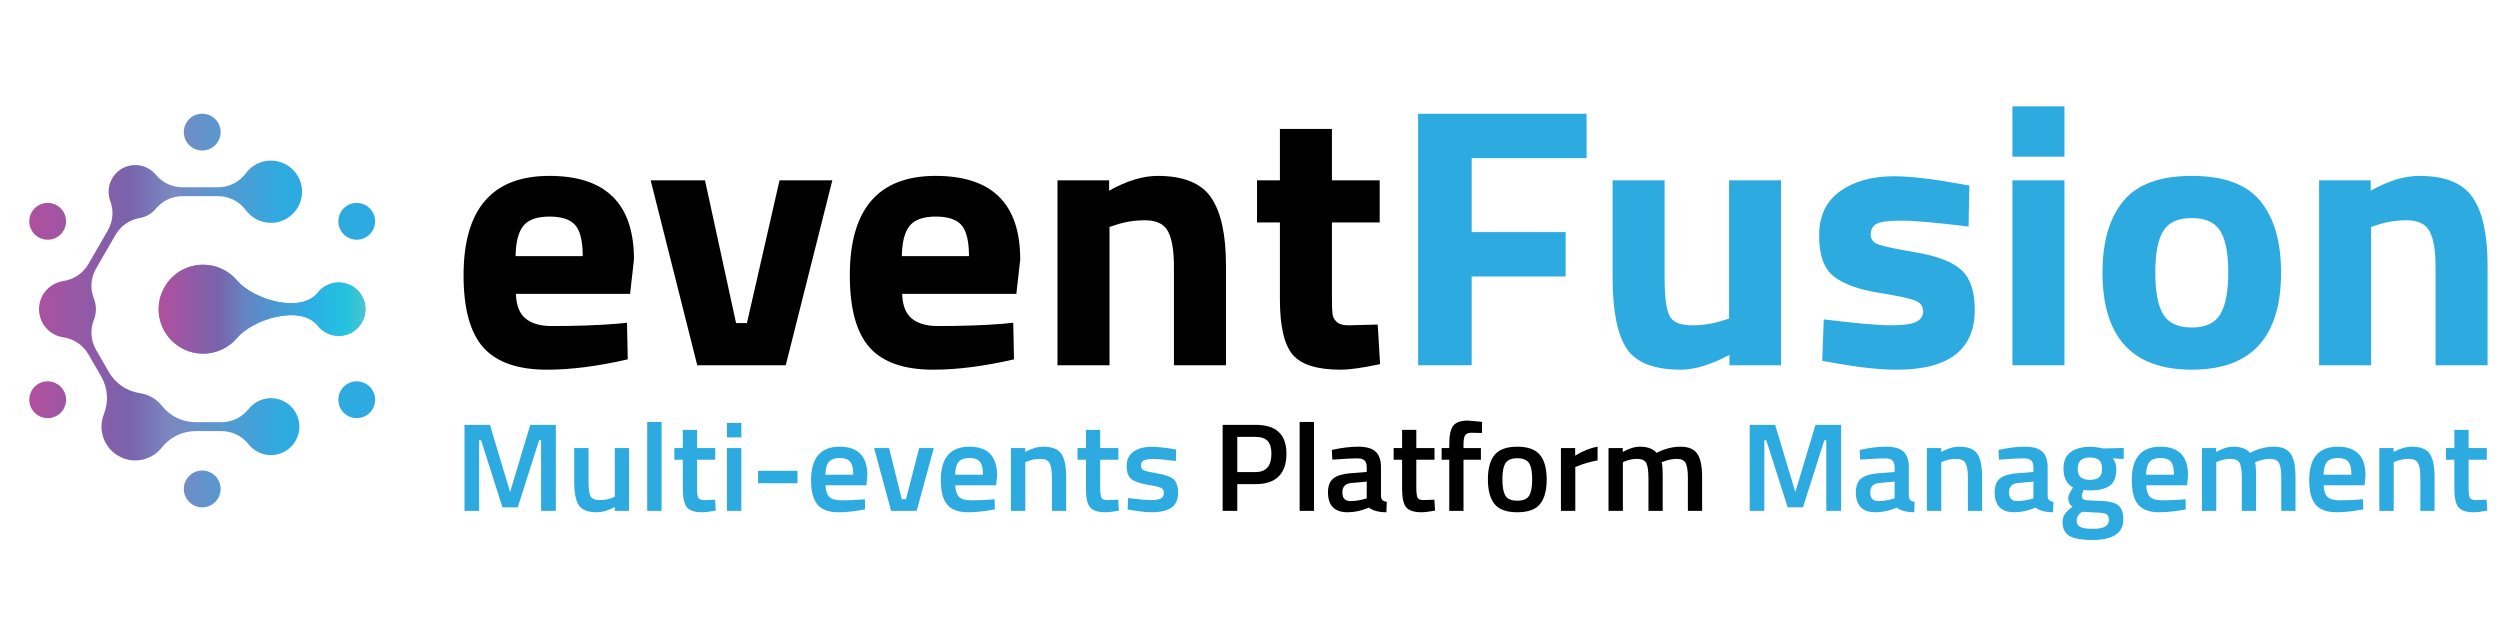 <?xml version="1.0" encoding="UTF-8" standalone="no"?><!DOCTYPE svg PUBLIC "-//W3C//DTD SVG 1.1//EN" "http://www.w3.org/Graphics/SVG/1.1/DTD/svg11.dtd"><svg width="100%" height="100%" viewBox="0 0 2745 691" version="1.1" xmlns="http://www.w3.org/2000/svg" xmlns:xlink="http://www.w3.org/1999/xlink" xml:space="preserve" xmlns:serif="http://www.serif.com/" style="fill-rule:evenodd;clip-rule:evenodd;stroke-linejoin:round;stroke-miterlimit:2;"><g id="Tavola-da-disegno1" serif:id="Tavola da disegno1"><g><path d="M386.59,314.126c-12.708,-7.332 -28.62,-4.073 -37.508,7.051c-19.103,23.915 -71.45,7.3 -88.795,-13.203c-3.544,-4.201 -7.855,-7.86 -12.873,-10.762c-23.345,-13.474 -53.196,-5.468 -66.675,17.878c-13.475,23.336 -5.482,53.191 17.864,66.656c20.774,11.997 46.708,6.979 61.666,-10.72c17.331,-20.535 69.696,-37.15 88.804,-13.245c2.226,2.773 4.967,5.184 8.227,7.066c14.002,8.085 31.921,3.287 40.006,-10.725c8.089,-14.007 3.282,-31.912 -10.716,-39.996Zm22.602,-81.221c5.578,9.66 2.268,22.012 -7.396,27.593c-9.66,5.573 -22.009,2.266 -27.597,-7.395c-5.573,-9.66 -2.263,-22.011 7.396,-27.592c9.669,-5.581 22.019,-2.267 27.597,7.394Zm-0,216.095c-5.578,9.659 -17.928,12.97 -27.597,7.396c-9.659,-5.583 -12.969,-17.937 -7.396,-27.592c5.588,-9.659 17.937,-12.974 27.597,-7.396c9.668,5.583 12.974,17.933 7.396,27.592Zm-187.157,108.049c-11.161,0 -20.196,-9.044 -20.205,-20.2c0,-11.156 9.044,-20.196 20.205,-20.196c11.156,0 20.2,9.04 20.2,20.196c0,11.165 -9.044,20.2 -20.2,20.2Zm-187.157,-108.049c-5.582,-9.659 -2.268,-22.009 7.391,-27.592c9.665,-5.578 22.015,-2.263 27.593,7.396c5.582,9.655 2.268,22.009 -7.392,27.592c-9.668,5.578 -22.018,2.263 -27.592,-7.396Zm0,-216.095c5.574,-9.661 17.924,-12.97 27.592,-7.394c9.66,5.581 12.974,17.932 7.392,27.592c-5.578,9.661 -17.928,12.968 -27.593,7.395c-9.663,-5.581 -12.973,-17.933 -7.391,-27.593Zm187.157,-108.048c11.156,-0 20.2,9.043 20.2,20.199c0,11.156 -9.044,20.198 -20.2,20.198c-11.161,-0 -20.205,-9.042 -20.205,-20.198c0,-11.156 9.044,-20.199 20.205,-20.199Zm20.554,348.466c-8.985,0 -17.978,-0.004 -26.977,-0.004c-15.334,-0.005 -28.547,6.344 -38.123,18.336c-11.248,14.085 -31.412,18.208 -47.494,8.92c-16.087,-9.278 -22.588,-28.804 -16.018,-45.588c5.587,-14.288 4.485,-28.901 -3.182,-42.187c-4.499,-7.791 -9.007,-15.568 -13.502,-23.359c-6.129,-10.624 -15.811,-17.226 -27.932,-19.071c-3.737,-0.574 -7.442,-1.836 -10.903,-3.838c-14.949,-8.622 -20.054,-27.734 -11.437,-42.66c4.931,-8.548 13.301,-13.883 22.354,-15.269c12.111,-1.855 21.775,-8.453 27.904,-19.067l20.862,-36.138c5.973,-10.346 6.964,-21.648 2.887,-32.873c-2.86,-7.847 -2.346,-16.856 2.158,-24.652c8.085,-14.006 25.99,-18.81 39.997,-10.713c3.048,1.749 5.656,3.982 7.796,6.532c7.685,9.15 17.969,13.949 29.914,13.949c12.658,0.011 25.334,-0 37.991,0.011c12.708,0 23.644,-5.474 31.26,-15.655c10.229,-13.644 29.277,-17.814 44.414,-9.065c16.334,9.422 21.945,30.324 12.505,46.664c-9.434,16.334 -30.323,21.933 -46.667,12.493c-4.123,-2.374 -7.575,-5.491 -10.261,-9.083c-7.621,-10.165 -18.557,-15.631 -31.26,-15.631c-12.662,-0 -25.319,-0.006 -37.982,-0.006c-11.954,0.017 -22.252,4.816 -29.924,13.972c-4.513,5.389 -10.71,8.834 -17.349,10.012c-11.758,2.074 -21.05,8.572 -27.023,18.924l-20.866,36.135c-6.129,10.619 -7.015,22.284 -2.557,33.707c2.773,7.139 2.929,15.247 0.005,22.707c-4.472,11.432 -3.591,23.116 2.548,33.748c4.499,7.796 8.975,15.578 13.483,23.364c7.663,13.277 19.765,21.536 34.929,23.846c4.425,0.67 8.828,2.171 12.951,4.554c4.123,2.374 7.612,5.44 10.417,8.934c9.581,11.983 22.78,18.327 38.119,18.327c8.985,0 17.969,-0.009 26.977,-0.009c12.262,0 22.835,-5.082 30.493,-14.673c9.485,-11.854 26.458,-15.329 40.002,-7.511c14.93,8.622 20.053,27.726 11.431,42.674c-8.631,14.93 -27.729,20.049 -42.678,11.418c-3.461,-1.997 -6.409,-4.578 -8.769,-7.516c-7.657,-9.581 -18.221,-14.659 -30.493,-14.659Z" style="fill:url(#_Linear1);"/><clipPath id="_clip2"><path d="M386.59,314.126c-12.708,-7.332 -28.62,-4.073 -37.508,7.051c-19.103,23.915 -71.45,7.3 -88.795,-13.203c-3.544,-4.201 -7.855,-7.86 -12.873,-10.762c-23.345,-13.474 -53.196,-5.468 -66.675,17.878c-13.475,23.336 -5.482,53.191 17.864,66.656c20.774,11.997 46.708,6.979 61.666,-10.72c17.331,-20.535 69.696,-37.15 88.804,-13.245c2.226,2.773 4.967,5.184 8.227,7.066c14.002,8.085 31.921,3.287 40.006,-10.725c8.089,-14.007 3.282,-31.912 -10.716,-39.996Zm22.602,-81.221c5.578,9.66 2.268,22.012 -7.396,27.593c-9.66,5.573 -22.009,2.266 -27.597,-7.395c-5.573,-9.66 -2.263,-22.011 7.396,-27.592c9.669,-5.581 22.019,-2.267 27.597,7.394Zm-0,216.095c-5.578,9.659 -17.928,12.97 -27.597,7.396c-9.659,-5.583 -12.969,-17.937 -7.396,-27.592c5.588,-9.659 17.937,-12.974 27.597,-7.396c9.668,5.583 12.974,17.933 7.396,27.592Zm-187.157,108.049c-11.161,0 -20.196,-9.044 -20.205,-20.2c0,-11.156 9.044,-20.196 20.205,-20.196c11.156,0 20.2,9.04 20.2,20.196c0,11.165 -9.044,20.2 -20.2,20.2Zm-187.157,-108.049c-5.582,-9.659 -2.268,-22.009 7.391,-27.592c9.665,-5.578 22.015,-2.263 27.593,7.396c5.582,9.655 2.268,22.009 -7.392,27.592c-9.668,5.578 -22.018,2.263 -27.592,-7.396Zm0,-216.095c5.574,-9.661 17.924,-12.97 27.592,-7.394c9.66,5.581 12.974,17.932 7.392,27.592c-5.578,9.661 -17.928,12.968 -27.593,7.395c-9.663,-5.581 -12.973,-17.933 -7.391,-27.593Zm187.157,-108.048c11.156,-0 20.2,9.043 20.2,20.199c0,11.156 -9.044,20.198 -20.2,20.198c-11.161,-0 -20.205,-9.042 -20.205,-20.198c0,-11.156 9.044,-20.199 20.205,-20.199Zm20.554,348.466c-8.985,0 -17.978,-0.004 -26.977,-0.004c-15.334,-0.005 -28.547,6.344 -38.123,18.336c-11.248,14.085 -31.412,18.208 -47.494,8.92c-16.087,-9.278 -22.588,-28.804 -16.018,-45.588c5.587,-14.288 4.485,-28.901 -3.182,-42.187c-4.499,-7.791 -9.007,-15.568 -13.502,-23.359c-6.129,-10.624 -15.811,-17.226 -27.932,-19.071c-3.737,-0.574 -7.442,-1.836 -10.903,-3.838c-14.949,-8.622 -20.054,-27.734 -11.437,-42.66c4.931,-8.548 13.301,-13.883 22.354,-15.269c12.111,-1.855 21.775,-8.453 27.904,-19.067l20.862,-36.138c5.973,-10.346 6.964,-21.648 2.887,-32.873c-2.86,-7.847 -2.346,-16.856 2.158,-24.652c8.085,-14.006 25.99,-18.81 39.997,-10.713c3.048,1.749 5.656,3.982 7.796,6.532c7.685,9.15 17.969,13.949 29.914,13.949c12.658,0.011 25.334,-0 37.991,0.011c12.708,0 23.644,-5.474 31.26,-15.655c10.229,-13.644 29.277,-17.814 44.414,-9.065c16.334,9.422 21.945,30.324 12.505,46.664c-9.434,16.334 -30.323,21.933 -46.667,12.493c-4.123,-2.374 -7.575,-5.491 -10.261,-9.083c-7.621,-10.165 -18.557,-15.631 -31.26,-15.631c-12.662,-0 -25.319,-0.006 -37.982,-0.006c-11.954,0.017 -22.252,4.816 -29.924,13.972c-4.513,5.389 -10.71,8.834 -17.349,10.012c-11.758,2.074 -21.05,8.572 -27.023,18.924l-20.866,36.135c-6.129,10.619 -7.015,22.284 -2.557,33.707c2.773,7.139 2.929,15.247 0.005,22.707c-4.472,11.432 -3.591,23.116 2.548,33.748c4.499,7.796 8.975,15.578 13.483,23.364c7.663,13.277 19.765,21.536 34.929,23.846c4.425,0.67 8.828,2.171 12.951,4.554c4.123,2.374 7.612,5.44 10.417,8.934c9.581,11.983 22.78,18.327 38.119,18.327c8.985,0 17.969,-0.009 26.977,-0.009c12.262,0 22.835,-5.082 30.493,-14.673c9.485,-11.854 26.458,-15.329 40.002,-7.511c14.93,8.622 20.053,27.726 11.431,42.674c-8.631,14.93 -27.729,20.049 -42.678,11.418c-3.461,-1.997 -6.409,-4.578 -8.769,-7.516c-7.657,-9.581 -18.221,-14.659 -30.493,-14.659Z"/></clipPath><g clip-path="url(#_clip2)"><path d="M386.59,314.126c13.998,8.084 18.805,25.989 10.716,39.996c-8.085,14.012 -26.004,18.81 -40.006,10.725c-3.26,-1.882 -6.001,-4.293 -8.227,-7.066c-19.108,-23.905 -71.473,-7.29 -88.804,13.245c-14.958,17.699 -40.892,22.717 -61.666,10.72c-23.346,-13.465 -31.339,-43.32 -17.864,-66.656c13.479,-23.346 43.33,-31.352 66.675,-17.878c5.018,2.902 9.329,6.561 12.873,10.762c17.345,20.503 69.692,37.118 88.795,13.203c8.888,-11.124 24.8,-14.383 37.508,-7.051Z" style="fill:url(#_Linear3);"/></g><g><path d="M510.01,560.939l-0,-94.468l27.936,-0l22.147,73.782l22.147,-73.782l28.082,-0l-0,94.468l-16.212,0l-0,-77.505l-2.172,-0l-23.449,73.644l-16.791,-0l-23.45,-73.644l-2.171,-0l-0,77.505l-16.067,0Z" style="fill:#2dabe1;fill-rule:nonzero;"/><path d="M675.025,491.984l15.634,0l-0,68.955l-15.634,0l0,-4.275c-7.044,3.862 -13.558,5.792 -19.541,5.792c-9.939,0 -16.598,-2.551 -19.976,-7.654c-3.377,-5.102 -5.066,-14.044 -5.066,-26.823l0,-35.995l15.778,0l0,36.133c0,8.274 0.724,13.837 2.171,16.687c1.448,2.85 4.825,4.275 10.133,4.275c5.211,0 9.988,-0.919 14.33,-2.758l2.171,-0.828l0,-53.509Z" style="fill:#2dabe1;fill-rule:nonzero;"/><rect x="710.634" y="463.299" width="15.778" height="97.64" style="fill:#2dabe1;fill-rule:nonzero;"/><path d="M785.326,504.81l-19.976,-0l-0,30.34c-0,5.608 0.434,9.332 1.303,11.171c0.868,1.839 3.088,2.758 6.658,2.758l11.87,-0.414l0.724,11.998c-6.466,1.196 -11.387,1.793 -14.765,1.793c-8.203,0 -13.824,-1.793 -16.863,-5.378c-3.04,-3.586 -4.56,-10.343 -4.56,-20.273l-0,-31.995l-9.264,-0l-0,-12.826l9.264,0l-0,-19.997l15.633,0l-0,19.997l19.976,0l-0,12.826Z" style="fill:#2dabe1;fill-rule:nonzero;"/><path d="M798.208,560.939l0,-68.955l15.778,0l0,68.955l-15.778,0Zm0,-80.677l0,-15.86l15.778,0l0,15.86l-15.778,-0Z" style="fill:#2dabe1;fill-rule:nonzero;"/><rect x="832.37" y="516.946" width="43.28" height="13.653" style="fill:#2dabe1;fill-rule:nonzero;"/><path d="M945.565,548.527l4.053,-0.413l0.289,11.17c-11.001,2.115 -20.747,3.172 -29.239,3.172c-10.712,0 -18.408,-2.804 -23.088,-8.412c-4.68,-5.609 -7.021,-14.573 -7.021,-26.893c0,-24.456 10.471,-36.684 31.411,-36.684c20.265,0 30.398,10.527 30.398,31.582l-1.013,10.757l-44.873,-0c0.097,5.7 1.399,9.883 3.908,12.549c2.509,2.667 7.19,4 14.041,4c6.852,-0 13.896,-0.276 21.134,-0.828Zm-8.685,-27.306c-0,-6.803 -1.134,-11.561 -3.402,-14.274c-2.268,-2.712 -6.104,-4.068 -11.508,-4.068c-5.404,0 -9.336,1.425 -11.797,4.275c-2.461,2.85 -3.739,7.539 -3.836,14.067l30.543,0Z" style="fill:#2dabe1;fill-rule:nonzero;"/><path d="M959.75,491.984l16.502,0l13.896,56.13l4.632,-0l14.475,-56.13l16.067,0l-18.817,68.955l-28.082,0l-18.673,-68.955Z" style="fill:#2dabe1;fill-rule:nonzero;"/><path d="M1088,548.527l4.053,-0.413l0.289,11.17c-11.001,2.115 -20.748,3.172 -29.24,3.172c-10.711,0 -18.407,-2.804 -23.087,-8.412c-4.681,-5.609 -7.021,-14.573 -7.021,-26.893c0,-24.456 10.471,-36.684 31.411,-36.684c20.265,0 30.398,10.527 30.398,31.582l-1.013,10.757l-44.873,-0c0.096,5.7 1.399,9.883 3.908,12.549c2.509,2.667 7.189,4 14.041,4c6.851,-0 13.896,-0.276 21.134,-0.828Zm-8.685,-27.306c-0,-6.803 -1.134,-11.561 -3.402,-14.274c-2.268,-2.712 -6.104,-4.068 -11.508,-4.068c-5.404,0 -9.336,1.425 -11.797,4.275c-2.461,2.85 -3.739,7.539 -3.836,14.067l30.543,0Z" style="fill:#2dabe1;fill-rule:nonzero;"/><path d="M1125.78,560.939l-15.778,0l-0,-68.955l15.633,0l-0,4.275c7.044,-3.861 13.703,-5.792 19.975,-5.792c9.65,0 16.237,2.598 19.759,7.792c3.522,5.195 5.283,13.768 5.283,25.72l0,36.96l-15.633,0l0,-36.546c0,-7.447 -0.844,-12.734 -2.533,-15.86c-1.689,-3.126 -5.139,-4.689 -10.35,-4.689c-4.921,0 -9.65,0.92 -14.185,2.759l-2.171,0.827l-0,53.509Z" style="fill:#2dabe1;fill-rule:nonzero;"/><path d="M1227.97,504.81l-19.976,-0l0,30.34c0,5.608 0.434,9.332 1.303,11.171c0.868,1.839 3.088,2.758 6.658,2.758l11.87,-0.414l0.724,11.998c-6.466,1.196 -11.387,1.793 -14.765,1.793c-8.203,0 -13.824,-1.793 -16.863,-5.378c-3.04,-3.586 -4.56,-10.343 -4.56,-20.273l-0,-31.995l-9.264,-0l-0,-12.826l9.264,0l-0,-19.997l15.633,0l0,19.997l19.976,0l-0,12.826Z" style="fill:#2dabe1;fill-rule:nonzero;"/><path d="M1291.09,506.189c-11.387,-1.471 -19.638,-2.207 -24.752,-2.207c-5.115,0 -8.661,0.575 -10.64,1.724c-1.978,1.15 -2.967,2.965 -2.967,5.448c0,2.482 1.086,4.229 3.257,5.24c2.171,1.012 7.286,2.184 15.343,3.517c8.058,1.333 13.776,3.425 17.153,6.275c3.378,2.85 5.067,7.907 5.067,15.17c-0,7.263 -2.437,12.596 -7.31,15.998c-4.873,3.401 -11.99,5.102 -21.351,5.102c-5.886,0 -13.317,-0.781 -22.292,-2.344l-4.487,-0.69l0.579,-12.55c11.58,1.471 19.928,2.207 25.042,2.207c5.115,0 8.758,-0.598 10.929,-1.793c2.171,-1.195 3.257,-3.172 3.257,-5.93c-0,-2.758 -1.038,-4.666 -3.112,-5.723c-2.075,-1.058 -7.045,-2.207 -14.91,-3.448c-7.865,-1.241 -13.631,-3.195 -17.298,-5.861c-3.667,-2.666 -5.5,-7.539 -5.5,-14.619c-0,-7.079 2.533,-12.366 7.599,-15.859c5.067,-3.494 11.556,-5.241 19.469,-5.241c6.176,0 13.752,0.736 22.726,2.207l4.487,0.827l-0.289,12.55Z" style="fill:#2dabe1;fill-rule:nonzero;"/><path d="M1378.8,531.564l-20.265,0l-0,29.375l-16.067,0l-0,-94.468l36.332,-0c22.485,-0 33.727,10.573 33.727,31.719c-0,10.849 -2.823,19.124 -8.468,24.824c-5.645,5.7 -14.065,8.55 -25.259,8.55Zm-20.265,-13.239l20.12,0c11.58,0 17.37,-6.712 17.37,-20.135c0,-6.436 -1.399,-11.125 -4.197,-14.067c-2.799,-2.942 -7.19,-4.413 -13.173,-4.413l-20.12,0l-0,38.615Z" style="fill-rule:nonzero;"/><rect x="1427.01" y="463.299" width="15.778" height="97.64" style="fill-rule:nonzero;"/><path d="M1516.32,513.222l0,31.444c0.097,2.023 0.652,3.517 1.665,4.482c1.013,0.965 2.581,1.586 4.704,1.862l-0.434,11.446c-8.299,0 -14.716,-1.701 -19.252,-5.102c-7.72,3.401 -15.488,5.102 -23.305,5.102c-14.378,0 -21.568,-7.309 -21.568,-21.927c0,-6.988 1.955,-12.045 5.863,-15.171c3.908,-3.125 9.915,-5.01 18.021,-5.654l18.673,-1.517l0,-4.965c0,-3.677 -0.844,-6.252 -2.533,-7.723c-1.689,-1.471 -4.174,-2.206 -7.455,-2.206c-6.176,-0 -13.896,0.368 -23.16,1.103l-4.632,0.276l-0.579,-10.619c10.519,-2.391 20.193,-3.586 29.023,-3.586c8.83,0 15.199,1.816 19.107,5.448c3.908,3.631 5.862,9.401 5.862,17.307Zm-32.424,17.101c-6.658,0.552 -9.988,4 -9.988,10.343c0,6.344 2.944,9.516 8.83,9.516c4.825,0 9.94,-0.735 15.344,-2.206l2.605,-0.828l0,-18.342l-16.791,1.517Z" style="fill-rule:nonzero;"/><path d="M1575.09,504.81l-19.976,-0l0,30.34c0,5.608 0.435,9.332 1.303,11.171c0.869,1.839 3.088,2.758 6.659,2.758l11.869,-0.414l0.724,11.998c-6.465,1.196 -11.387,1.793 -14.764,1.793c-8.203,0 -13.824,-1.793 -16.864,-5.378c-3.04,-3.586 -4.56,-10.343 -4.56,-20.273l0,-31.995l-9.264,-0l0,-12.826l9.264,0l0,-19.997l15.633,0l0,19.997l19.976,0l0,12.826Z" style="fill-rule:nonzero;"/><path d="M1606.93,504.81l0,56.129l-15.633,0l0,-56.129l-8.395,-0l-0,-12.826l8.395,0l0,-4.413c0,-9.838 1.496,-16.595 4.487,-20.273c2.992,-3.677 8.3,-5.516 15.923,-5.516l15.633,1.379l-0.145,12.274c-4.728,-0.184 -8.661,-0.276 -11.797,-0.276c-3.136,0 -5.331,0.897 -6.586,2.689c-1.254,1.793 -1.882,5.08 -1.882,9.861l0,4.275l19.107,0l0,12.826l-19.107,-0Z" style="fill-rule:nonzero;"/><path d="M1641.09,499.431c5.019,-5.976 13.318,-8.964 24.898,-8.964c11.58,0 19.855,2.988 24.824,8.964c4.97,5.976 7.455,14.941 7.455,26.893c0,11.952 -2.412,20.962 -7.237,27.03c-4.826,6.068 -13.173,9.102 -25.042,9.102c-11.87,0 -20.217,-3.034 -25.042,-9.102c-4.825,-6.068 -7.238,-15.078 -7.238,-27.03c0,-11.952 2.461,-20.917 7.382,-26.893Zm11.87,44.821c2.22,3.678 6.562,5.517 13.028,5.517c6.465,-0 10.808,-1.839 13.027,-5.517c2.22,-3.677 3.329,-9.7 3.329,-18.066c0,-8.367 -1.182,-14.297 -3.546,-17.79c-2.364,-3.494 -6.634,-5.241 -12.81,-5.241c-6.176,-0 -10.447,1.747 -12.811,5.241c-2.364,3.493 -3.546,9.423 -3.546,17.79c-0,8.366 1.11,14.389 3.329,18.066Z" style="fill-rule:nonzero;"/><path d="M1713.9,560.939l0,-68.955l15.633,0l0,8.275c8.203,-5.057 16.405,-8.321 24.608,-9.792l-0,15.032c-8.299,1.563 -15.392,3.586 -21.278,6.068l-3.185,1.242l-0,48.13l-15.778,0Z" style="fill-rule:nonzero;"/><path d="M1781.93,560.939l-15.778,0l0,-68.955l15.633,0l0,4.275c6.852,-3.861 13.124,-5.792 18.818,-5.792c8.395,0 14.523,2.253 18.383,6.758c8.782,-4.505 17.515,-6.758 26.2,-6.758c8.685,0 14.813,2.552 18.383,7.654c3.571,5.103 5.356,13.722 5.356,25.858l0,36.96l-15.633,0l0,-36.546c0,-7.447 -0.796,-12.734 -2.388,-15.86c-1.592,-3.126 -4.898,-4.689 -9.916,-4.689c-4.342,0 -9.022,0.92 -14.04,2.759l-2.461,0.965c0.772,1.839 1.158,7.723 1.158,17.653l-0,35.718l-15.633,0l-0,-35.443c-0,-8.182 -0.772,-13.837 -2.316,-16.963c-1.544,-3.126 -4.922,-4.689 -10.133,-4.689c-4.825,0 -9.312,0.92 -13.462,2.759l-2.171,0.827l0,53.509Z" style="fill-rule:nonzero;"/><path d="M1921.18,560.939l0,-94.468l27.937,-0l22.147,73.782l22.147,-73.782l28.082,-0l-0,94.468l-16.212,0l-0,-77.505l-2.172,-0l-23.449,73.644l-16.791,-0l-23.45,-73.644l-2.171,-0l-0,77.505l-16.068,0Z" style="fill:#2dabe1;fill-rule:nonzero;"/><path d="M2095.9,513.222l-0,31.444c0.096,2.023 0.651,3.517 1.664,4.482c1.013,0.965 2.582,1.586 4.705,1.862l-0.435,11.446c-8.299,0 -14.716,-1.701 -19.252,-5.102c-7.72,3.401 -15.488,5.102 -23.304,5.102c-14.379,0 -21.568,-7.309 -21.568,-21.927c-0,-6.988 1.954,-12.045 5.862,-15.171c3.908,-3.125 9.916,-5.01 18.022,-5.654l18.672,-1.517l0,-4.965c0,-3.677 -0.844,-6.252 -2.533,-7.723c-1.688,-1.471 -4.173,-2.206 -7.454,-2.206c-6.176,-0 -13.896,0.368 -23.16,1.103l-4.632,0.276l-0.579,-10.619c10.518,-2.391 20.192,-3.586 29.022,-3.586c8.83,0 15.199,1.816 19.107,5.448c3.908,3.631 5.863,9.401 5.863,17.307Zm-32.425,17.101c-6.658,0.552 -9.987,4 -9.987,10.343c-0,6.344 2.943,9.516 8.829,9.516c4.825,0 9.94,-0.735 15.344,-2.206l2.605,-0.828l0,-18.342l-16.791,1.517Z" style="fill:#2dabe1;fill-rule:nonzero;"/><path d="M2131.51,560.939l-15.778,0l0,-68.955l15.634,0l-0,4.275c7.044,-3.861 13.703,-5.792 19.975,-5.792c9.65,0 16.236,2.598 19.759,7.792c3.522,5.195 5.283,13.768 5.283,25.72l0,36.96l-15.633,0l-0,-36.546c-0,-7.447 -0.844,-12.734 -2.533,-15.86c-1.689,-3.126 -5.139,-4.689 -10.35,-4.689c-4.921,0 -9.65,0.92 -14.185,2.759l-2.172,0.827l0,53.509Z" style="fill:#2dabe1;fill-rule:nonzero;"/><path d="M2248.32,513.222l0,31.444c0.097,2.023 0.652,3.517 1.665,4.482c1.013,0.965 2.581,1.586 4.704,1.862l-0.434,11.446c-8.299,0 -14.716,-1.701 -19.252,-5.102c-7.72,3.401 -15.488,5.102 -23.305,5.102c-14.378,0 -21.568,-7.309 -21.568,-21.927c0,-6.988 1.954,-12.045 5.863,-15.171c3.908,-3.125 9.915,-5.01 18.021,-5.654l18.673,-1.517l0,-4.965c0,-3.677 -0.844,-6.252 -2.533,-7.723c-1.689,-1.471 -4.174,-2.206 -7.455,-2.206c-6.176,-0 -13.896,0.368 -23.16,1.103l-4.632,0.276l-0.579,-10.619c10.519,-2.391 20.193,-3.586 29.023,-3.586c8.829,0 15.199,1.816 19.107,5.448c3.908,3.631 5.862,9.401 5.862,17.307Zm-32.424,17.101c-6.659,0.552 -9.988,4 -9.988,10.343c0,6.344 2.943,9.516 8.83,9.516c4.825,0 9.94,-0.735 15.344,-2.206l2.605,-0.828l0,-18.342l-16.791,1.517Z" style="fill:#2dabe1;fill-rule:nonzero;"/><path d="M2331.41,570.317c0,15.078 -11.435,22.617 -34.306,22.617c-11.001,0 -19.155,-1.425 -24.463,-4.275c-5.307,-2.85 -7.961,-8.045 -7.961,-15.584c0,-3.401 0.869,-6.321 2.606,-8.757c1.737,-2.436 4.535,-5.08 8.395,-7.93c-3.184,-2.022 -4.777,-5.378 -4.777,-10.067c0,-1.839 1.303,-4.827 3.909,-8.964l1.302,-2.069c-6.948,-3.953 -10.422,-10.849 -10.422,-20.687c0,-8.274 2.606,-14.342 7.817,-18.204c5.211,-3.861 12.255,-5.792 21.133,-5.792c4.246,0 8.444,0.46 12.594,1.379l2.171,0.414l22.436,-0.552l0,12.136l-12.014,-0.689c2.606,3.218 3.908,6.987 3.908,11.308c0,9.011 -2.388,15.24 -7.165,18.687c-4.777,3.448 -12.231,5.172 -22.364,5.172c-2.509,-0 -4.632,-0.184 -6.369,-0.552c-1.351,3.126 -2.026,5.54 -2.026,7.241c-0,1.7 0.892,2.873 2.678,3.516c1.785,0.644 6.103,1.012 12.955,1.104c11.483,0.092 19.348,1.563 23.594,4.413c4.246,2.85 6.369,8.228 6.369,16.135Zm-51.242,1.379c0,3.218 1.351,5.517 4.053,6.896c2.702,1.379 7.334,2.068 13.896,2.068c11.677,0 17.515,-3.171 17.515,-9.515c0,-3.586 -1.037,-5.862 -3.112,-6.827c-2.075,-0.965 -6.2,-1.494 -12.376,-1.586l-14.186,-0.827c-2.123,1.655 -3.618,3.195 -4.487,4.62c-0.868,1.425 -1.303,3.149 -1.303,5.171Zm1.158,-57.095c0,4.23 1.062,7.333 3.185,9.309c2.123,1.977 5.549,2.965 10.277,2.965c4.729,0 8.13,-0.988 10.205,-2.965c2.075,-1.976 3.112,-5.079 3.112,-9.309c0,-4.229 -1.061,-7.332 -3.184,-9.308c-2.123,-1.977 -5.549,-2.966 -10.278,-2.966c-8.878,0 -13.317,4.092 -13.317,12.274Z" style="fill:#2dabe1;fill-rule:nonzero;"/><path d="M2395.68,548.527l4.053,-0.413l0.289,11.17c-11.001,2.115 -20.748,3.172 -29.24,3.172c-10.711,0 -18.407,-2.804 -23.087,-8.412c-4.681,-5.609 -7.021,-14.573 -7.021,-26.893c0,-24.456 10.471,-36.684 31.411,-36.684c20.265,0 30.398,10.527 30.398,31.582l-1.013,10.757l-44.873,-0c0.096,5.7 1.399,9.883 3.908,12.549c2.509,2.667 7.189,4 14.041,4c6.851,-0 13.896,-0.276 21.134,-0.828Zm-8.686,-27.306c0,-6.803 -1.133,-11.561 -3.401,-14.274c-2.268,-2.712 -6.104,-4.068 -11.508,-4.068c-5.404,0 -9.336,1.425 -11.797,4.275c-2.461,2.85 -3.739,7.539 -3.836,14.067l30.542,0Z" style="fill:#2dabe1;fill-rule:nonzero;"/><path d="M2433.46,560.939l-15.777,0l-0,-68.955l15.633,0l-0,4.275c6.851,-3.861 13.124,-5.792 18.817,-5.792c8.396,0 14.524,2.253 18.384,6.758c8.781,-4.505 17.515,-6.758 26.2,-6.758c8.685,0 14.812,2.552 18.383,7.654c3.57,5.103 5.356,13.722 5.356,25.858l-0,36.96l-15.633,0l-0,-36.546c-0,-7.447 -0.796,-12.734 -2.389,-15.86c-1.592,-3.126 -4.897,-4.689 -9.915,-4.689c-4.343,0 -9.023,0.92 -14.041,2.759l-2.461,0.965c0.772,1.839 1.158,7.723 1.158,17.653l0,35.718l-15.633,0l0,-35.443c0,-8.182 -0.772,-13.837 -2.316,-16.963c-1.544,-3.126 -4.921,-4.689 -10.132,-4.689c-4.825,0 -9.313,0.92 -13.462,2.759l-2.172,0.827l0,53.509Z" style="fill:#2dabe1;fill-rule:nonzero;"/><path d="M2590.51,548.527l4.053,-0.413l0.29,11.17c-11.001,2.115 -20.748,3.172 -29.24,3.172c-10.712,0 -18.407,-2.804 -23.088,-8.412c-4.68,-5.609 -7.02,-14.573 -7.02,-26.893c-0,-24.456 10.47,-36.684 31.411,-36.684c20.265,0 30.397,10.527 30.397,31.582l-1.013,10.757l-44.873,-0c0.097,5.7 1.4,9.883 3.909,12.549c2.509,2.667 7.189,4 14.041,4c6.851,-0 13.896,-0.276 21.133,-0.828Zm-8.685,-27.306c0,-6.803 -1.134,-11.561 -3.402,-14.274c-2.267,-2.712 -6.103,-4.068 -11.507,-4.068c-5.404,0 -9.337,1.425 -11.797,4.275c-2.461,2.85 -3.74,7.539 -3.836,14.067l30.542,0Z" style="fill:#2dabe1;fill-rule:nonzero;"/><path d="M2628.29,560.939l-15.778,0l0,-68.955l15.633,0l0,4.275c7.045,-3.861 13.703,-5.792 19.976,-5.792c9.65,0 16.236,2.598 19.758,7.792c3.523,5.195 5.284,13.768 5.284,25.72l-0,36.96l-15.633,0l-0,-36.546c-0,-7.447 -0.845,-12.734 -2.533,-15.86c-1.689,-3.126 -5.139,-4.689 -10.35,-4.689c-4.922,0 -9.65,0.92 -14.186,2.759l-2.171,0.827l0,53.509Z" style="fill:#2dabe1;fill-rule:nonzero;"/><path d="M2730.49,504.81l-19.975,-0l-0,30.34c-0,5.608 0.434,9.332 1.302,11.171c0.869,1.839 3.088,2.758 6.659,2.758l11.869,-0.414l0.724,11.998c-6.465,1.196 -11.387,1.793 -14.764,1.793c-8.203,0 -13.824,-1.793 -16.864,-5.378c-3.04,-3.586 -4.56,-10.343 -4.56,-20.273l0,-31.995l-9.264,-0l0,-12.826l9.264,0l0,-19.997l15.634,0l-0,19.997l19.975,0l0,12.826Z" style="fill:#2dabe1;fill-rule:nonzero;"/></g><g><path d="M566.523,322.667c0.284,12.453 3.765,21.455 10.443,27.005c6.677,5.55 16.268,8.325 28.77,8.325c26.427,-0 50.012,-0.812 70.755,-2.437l11.935,-1.218l0.852,40.203c-32.678,7.58 -62.23,11.371 -88.656,11.371c-32.11,-0 -55.411,-8.122 -69.903,-24.366c-14.492,-16.244 -21.738,-42.639 -21.738,-79.188c0,-72.825 31.4,-109.238 94.198,-109.238c61.946,-0 92.919,30.592 92.919,91.776l-4.262,37.767l-125.313,-0Zm73.312,-41.421c0,-16.244 -2.699,-27.547 -8.098,-33.909c-5.399,-6.362 -14.847,-9.543 -28.345,-9.543c-13.497,-0 -23.016,3.316 -28.557,9.949c-5.542,6.633 -8.454,17.8 -8.738,33.503l73.738,-0Z" style="fill-rule:nonzero;"/><path d="M714.426,197.997l59.673,0l34.099,156.751l11.934,0l35.804,-156.751l57.968,0l-51.148,203.045l-97.182,0l-51.148,-203.045Z" style="fill-rule:nonzero;"/><path d="M990.626,322.667c0.284,12.453 3.765,21.455 10.442,27.005c6.678,5.55 16.268,8.325 28.771,8.325c26.427,-0 50.012,-0.812 70.755,-2.437l11.935,-1.218l0.852,40.203c-32.678,7.58 -62.23,11.371 -88.657,11.371c-32.109,-0 -55.41,-8.122 -69.902,-24.366c-14.492,-16.244 -21.738,-42.639 -21.738,-79.188c0,-72.825 31.399,-109.238 94.198,-109.238c61.946,-0 92.919,30.592 92.919,91.776l-4.263,37.767l-125.312,-0Zm73.312,-41.421c-0,-16.244 -2.7,-27.547 -8.099,-33.909c-5.398,-6.362 -14.847,-9.543 -28.344,-9.543c-13.497,-0 -23.017,3.316 -28.558,9.949c-5.541,6.633 -8.453,17.8 -8.738,33.503l73.739,-0Z" style="fill-rule:nonzero;"/><path d="M1218.24,401.042l-57.116,0l0,-203.045l56.689,0l0,11.371c19.323,-10.83 37.083,-16.244 53.28,-16.244c28.415,-0 48.022,7.986 58.82,23.959c10.798,15.973 16.197,40.609 16.197,73.909l-0,110.05l-57.116,0l0,-108.426c0,-17.326 -2.131,-30.118 -6.393,-38.375c-4.262,-8.258 -12.787,-12.386 -25.574,-12.386c-11.651,-0 -22.875,1.895 -33.673,5.685l-5.114,1.624l-0,151.878Z" style="fill-rule:nonzero;"/><path d="M1514.89,244.291l-52.426,0l-0,83.249c-0,8.122 0.213,13.875 0.639,17.259c0.426,3.384 1.989,6.294 4.689,8.731c2.699,2.436 6.89,3.655 12.573,3.655l32.394,-0.813l2.558,43.452c-19.039,4.061 -33.531,6.092 -43.476,6.092c-25.574,-0 -43.05,-5.483 -52.427,-16.447c-9.377,-10.965 -14.066,-31.201 -14.066,-60.711l0,-84.467l-25.148,0l0,-46.294l25.148,0l0,-56.447l57.116,0l-0,56.447l52.426,0l0,46.294Z" style="fill-rule:nonzero;"/><path d="M1557.09,401.042l-0,-276.141l184.985,-0l0,48.731l-126.165,-0l-0,81.218l103.148,-0l0,48.731l-103.148,-0l-0,97.461l-58.82,0Z" style="fill:#2dabe1;fill-rule:nonzero;"/><path d="M1898.5,197.997l57.115,0l0,203.045l-56.689,0l0,-11.37c-20.459,10.829 -38.219,16.244 -53.279,16.244c-29.552,-0 -49.443,-7.784 -59.673,-23.351c-10.229,-15.567 -15.344,-41.624 -15.344,-78.172l-0,-106.396l57.115,0l0,107.208c0,20.034 1.705,33.706 5.115,41.015c3.41,7.31 11.65,10.965 24.721,10.965c12.503,-0 24.296,-1.895 35.378,-5.686l5.541,-1.624l-0,-151.878Z" style="fill:#2dabe1;fill-rule:nonzero;"/><path d="M2161.49,248.758c-35.235,-4.331 -59.886,-6.497 -73.951,-6.497c-14.066,-0 -23.159,1.218 -27.279,3.655c-4.121,2.436 -6.181,6.294 -6.181,11.573c0,5.28 2.771,8.934 8.312,10.965c5.541,2.03 19.749,5.008 42.623,8.934c22.875,3.925 39.143,10.355 48.804,19.289c9.661,8.934 14.492,23.418 14.492,43.452c-0,43.858 -28.558,65.787 -85.673,65.787c-18.754,-0 -41.487,-2.437 -68.197,-7.31l-13.64,-2.437l1.705,-45.482c35.235,4.332 59.744,6.498 73.525,6.498c13.782,-0 23.159,-1.286 28.132,-3.858c4.973,-2.572 7.459,-6.43 7.459,-11.574c-0,-5.144 -2.629,-8.934 -7.885,-11.37c-5.257,-2.437 -18.897,-5.415 -40.919,-8.934c-22.022,-3.52 -38.432,-9.476 -49.23,-17.868c-10.798,-8.393 -16.197,-23.351 -16.197,-44.873c0,-21.523 7.672,-37.767 23.017,-48.731c15.344,-10.965 35.093,-16.447 59.246,-16.447c16.766,0 39.64,2.572 68.624,7.716l14.066,2.436l-0.853,45.076Z" style="fill:#2dabe1;fill-rule:nonzero;"/><path d="M2209.66,401.042l-0,-203.045l57.115,0l0,203.045l-57.115,0Zm-0,-229.035l-0,-55.228l57.115,-0l0,55.228l-57.115,0Z" style="fill:#2dabe1;fill-rule:nonzero;"/><path d="M2331.13,221.144c15.061,-18.68 40.208,-28.02 75.444,-28.02c35.235,-0 60.383,9.272 75.443,27.817c15.06,18.545 22.591,44.602 22.591,78.173c-0,71.201 -32.678,106.802 -98.034,106.802c-65.356,-0 -98.034,-35.601 -98.034,-106.802c-0,-33.571 7.53,-59.56 22.59,-77.97Zm43.902,123.858c5.968,9.746 16.481,14.619 31.542,14.619c15.06,0 25.503,-4.873 31.328,-14.619c5.825,-9.746 8.738,-25.042 8.738,-45.888c-0,-20.846 -2.913,-36.007 -8.738,-45.483c-5.825,-9.475 -16.268,-14.213 -31.328,-14.213c-15.061,0 -25.503,4.738 -31.328,14.213c-5.826,9.476 -8.738,24.637 -8.738,45.483c-0,20.846 2.841,36.142 8.524,45.888Z" style="fill:#2dabe1;fill-rule:nonzero;"/><path d="M2603.49,401.042l-57.116,0l0,-203.045l56.69,0l-0,11.371c19.322,-10.83 37.082,-16.244 53.279,-16.244c28.415,-0 48.022,7.986 58.82,23.959c10.798,15.973 16.197,40.609 16.197,73.909l-0,110.05l-57.115,0l-0,-108.426c-0,-17.326 -2.132,-30.118 -6.394,-38.375c-4.262,-8.258 -12.787,-12.386 -25.574,-12.386c-11.65,-0 -22.874,1.895 -33.672,5.685l-5.115,1.624l-0,151.878Z" style="fill:#2dabe1;fill-rule:nonzero;"/></g></g></g><defs><linearGradient id="_Linear1" x1="0" y1="0" x2="1" y2="0" gradientUnits="userSpaceOnUse" gradientTransform="matrix(379.737,0,0,432.192,32.166,340.953)"><stop offset="0" style="stop-color:#b14f9e;stop-opacity:1"/><stop offset="0.29" style="stop-color:#7963ac;stop-opacity:1"/><stop offset="0.41" style="stop-color:#7a89c2;stop-opacity:1"/><stop offset="0.74" style="stop-color:#2dabe1;stop-opacity:1"/><stop offset="1" style="stop-color:#2dabe1;stop-opacity:1"/></linearGradient><linearGradient id="_Linear3" x1="0" y1="0" x2="1" y2="0" gradientUnits="userSpaceOnUse" gradientTransform="matrix(227.041,0,0,97.624,174.193,339.482)"><stop offset="0" style="stop-color:#b14f9e;stop-opacity:1"/><stop offset="0.29" style="stop-color:#7963ac;stop-opacity:1"/><stop offset="0.41" style="stop-color:#6783c2;stop-opacity:1"/><stop offset="0.74" style="stop-color:#2cb0e4;stop-opacity:1"/><stop offset="0.9" style="stop-color:#22c2df;stop-opacity:1"/><stop offset="1" style="stop-color:#4bc4d0;stop-opacity:1"/></linearGradient></defs></svg>